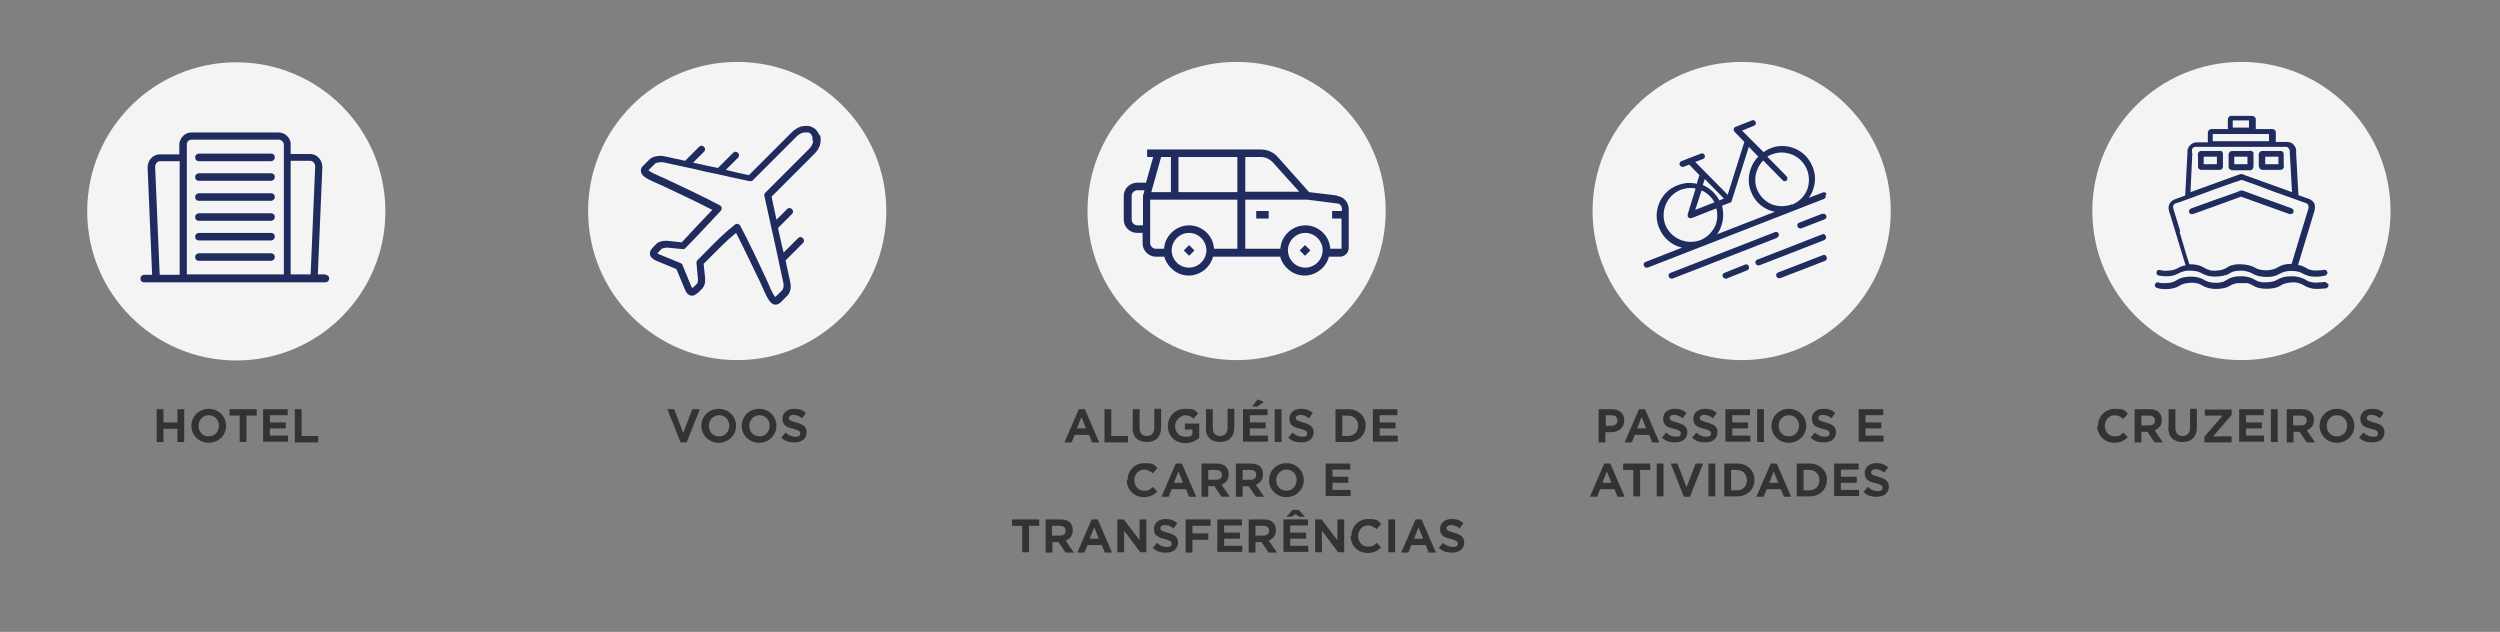 <?xml version="1.0" encoding="UTF-8"?>
<svg id="Layer_1" xmlns="http://www.w3.org/2000/svg" version="1.1" viewBox="0 0 662.3 167.4">
  <rect x="0" y="0" width="662.3" height="167.4" fill="#808080" stroke="none"/>
  <!-- Generator: Adobe Illustrator 29.5.0, SVG Export Plug-In . SVG Version: 2.1.0 Build 137)  -->
  <defs>
    <style>
      .st0 {
        fill: #f4f4f4;
      }

      .st1 {
        isolation: isolate;
      }

      .st2 {
        fill: #202c5d;
      }

      .st3 {
        fill: #333;
      }
    </style>
  </defs>
  <g>
    <g>
      <circle class="st0" cx="461.4" cy="55.9" r="39.5"/>
      <g>
        <path class="st2" d="M483.7,62.5c-.2-.4-.6-.6-1-.4l-17.2,6.7c-.4.2-.6.6-.4,1,.1.3.4.5.7.5s.2,0,.3,0l17.2-6.7c.4-.2.6-.6.4-1Z"/>
        <path class="st2" d="M483.9,51.4h0c-.2-.4-.6-.6-1-.4l-3.7,1.4c.3-.5.7-1,.9-1.6.9-2.1,1-4.5.1-6.6-.9-2.2-2.5-3.9-4.6-4.8-2.1-.9-4.5-1-6.6-.1-.6.2-1.2.6-1.8,1l-5.7-5.7,3.2-1.3c.4-.2.6-.6.4-1-.2-.4-.6-.6-1-.4l-4.3,1.7s0,0,0,0c0,0-.2,0-.3.2-.3.3-.3.8,0,1.1l2.6,2.7-4.4,14-8.6-8.7,2.1-.8c.4-.2.6-.6.4-1-.2-.4-.6-.6-1-.4l-5.2,2c-.4.2-.6.6-.4,1,.1.3.4.5.7.5s.2,0,.3,0l1.5-.6s0,0,0,0l2.7,2.8-.7,2.3c-1.6-.4-3.4-.3-5.1.4-2.2.8-3.9,2.5-4.8,4.6-.9,2.1-1,4.5-.1,6.6,1.1,2.8,3.4,4.7,6.1,5.3l-9.7,3.8c-.4.2-.6.6-.4,1,.1.3.4.5.7.5s.2,0,.3,0l46.7-18.2c.4-.2.6-.6.4-1ZM451.6,47.4h0s5.1,5.2,5.1,5.2l-1.2.5c-1-1.9-2.6-3.3-4.4-4.1l.5-1.5ZM450.7,50.4c1.4.6,2.7,1.7,3.5,3.2h0l-5.1,2,1.7-5.2ZM454.4,59.8c-.8,1.8-2.2,3.1-3.9,3.8-3.7,1.4-7.8-.4-9.3-4h0c-1.4-3.7.4-7.8,4-9.3.9-.3,1.7-.5,2.6-.5s.9,0,1.4.2c0,0-2.1,6.7-2.1,6.8,0,.2,0,.3,0,.5.1.3.4.5.7.5s.2,0,.3,0l6.6-2.6c.4,1.6.3,3.2-.3,4.7ZM455,61.9c.3-.5.6-.9.8-1.5h0c.8-1.9.9-4,.4-5.9l2.3-.9s0,0,0,0c0,0,0,0,0,0,0,0,.1,0,.2-.1,0,0,0,0,0,0,0,0,0,0,0,0,0,0,0,0,0,0,0,0,0,0,0,0,0,0,0,0,0-.1,0,0,0,0,0,0,0,0,0,0,0,0,0,0,0,0,0,0l4.6-14.5,2.5,2.6c-.8.8-1.4,1.7-1.8,2.7-.9,2.1-1,4.5-.1,6.6.8,2.2,2.5,3.9,4.6,4.8.5.2,1.1.4,1.7.5l-15.4,6ZM474.8,54.1c-1.8.7-3.7.7-5.5,0-1.8-.8-3.1-2.2-3.8-3.9-1.1-2.7-.3-5.7,1.6-7.7l5.2,5.3c.2.2.3.2.5.2s.4,0,.5-.2c.3-.3.3-.8,0-1.1l-5.1-5.2c.4-.2.8-.5,1.2-.6h0c.8-.3,1.7-.5,2.6-.5s1.9.2,2.9.6c1.8.8,3.1,2.2,3.8,3.9.7,1.8.7,3.7,0,5.5-.8,1.8-2.2,3.1-3.9,3.8Z"/>
        <path class="st2" d="M483.9,68h0c-.2-.4-.6-.6-1-.4l-11.9,4.6c-.4.2-.6.6-.4,1,.1.3.4.5.7.5s.2,0,.3,0l11.9-4.6c.4-.2.6-.6.4-1Z"/>
        <path class="st2" d="M463.3,70.5c-.2-.4-.6-.6-1-.4l-5.5,2.2c-.4.2-.6.6-.4,1,.1.3.4.5.7.5s.2,0,.3,0l5.5-2.2c.4-.2.6-.6.4-1h0Z"/>
        <path class="st2" d="M482.8,56.6l-6.2,2.4c-.4.2-.6.6-.4,1,.1.3.4.5.7.5s.2,0,.3,0l6.2-2.4c.4-.2.6-.6.4-1-.2-.4-.6-.6-1-.4Z"/>
        <path class="st2" d="M470.8,62.9c.4-.2.6-.6.4-1-.2-.4-.6-.6-1-.4l-27.7,10.8c-.4.2-.6.6-.4,1,.1.3.4.5.7.5s.2,0,.3,0l27.7-10.8h0Z"/>
      </g>
    </g>
    <g>
      <circle class="st0" cx="327.6" cy="55.9" r="39.5"/>
      <g>
        <rect class="st2" x="332.8" y="55.9" width="3.3" height="2"/>
        <path class="st2" d="M354.3,51.8l-7.5-.9-8.3-9.3c-1.1-1.3-2.8-2-4.5-2h-30.1v2h1.6l-1.9,6.8h-2.4c-1.9,0-3.5,1.6-3.5,3.5v6.3c0,1.9,1.6,3.5,3.5,3.5h1.5v2.8c0,1.9,1.6,3.5,3.5,3.5h2.3v.2c.9,2.8,3.5,4.8,6.4,4.8s5.6-2,6.4-4.8v-.2h17.9v.2c.9,2.8,3.5,4.8,6.4,4.8s5.6-2,6.4-4.8v-.2h3c1.2,0,2.3-1,2.3-2.3v-10.3c0-1.8-1.3-3.3-3.1-3.5ZM302.8,51.6c0,0,0,.2,0,.3v7.8h-1.5c-.8,0-1.5-.7-1.5-1.5v-6.3c0-.8.7-1.5,1.5-1.5h1.9l-.3,1.2ZM329.8,41.6h4.3c1.1,0,2.2.5,3,1.3l7.1,7.9h-14.3v-9.3ZM307.6,41.6h2.6v9.3h-5.2l2.6-9.3ZM315,70.9c-2.6,0-4.6-2.1-4.6-4.6s2.1-4.6,4.6-4.6,4.6,2.1,4.6,4.6-2.1,4.6-4.6,4.6ZM327.8,65.9h-6.2v-.2c-.3-3.4-3.2-6-6.6-6s-6.3,2.7-6.6,6v.2h-2.2c-.8,0-1.5-.7-1.5-1.5v-11.5h23.1v13ZM327.8,50.9h-15.6v-9.3h15.6v9.3ZM345.8,70.9c-2.6,0-4.6-2.1-4.6-4.6s2.1-4.6,4.6-4.6,4.6,2.1,4.6,4.6-2.1,4.6-4.6,4.6ZM355.4,55.9h-2.5v2h2.5v8h-3v-.2c-.3-3.4-3.2-6-6.6-6s-6.3,2.7-6.6,6v.2h-9.3v-13h16.5l7.8,1c.8,0,1.3.7,1.3,1.5v.5Z"/>
        <rect class="st2" x="344.7" y="65.3" width="2" height="2" transform="translate(54.4 263.9) rotate(-45)"/>
        <rect class="st2" x="314" y="65.3" width="2" height="2" transform="translate(45.4 242.2) rotate(-45)"/>
      </g>
    </g>
    <g>
      <circle class="st0" cx="593.8" cy="55.9" r="39.5"/>
      <g>
        <path class="st2" d="M598.5,44.2c0,.4.4.8.8.8.2,0,.5,0,.8,0h3.3c.3,0,.6,0,.8,0,.4,0,.7-.3.8-.6.1-.3,0-.9,0-1.4v-1.5c0-.3,0-.5,0-.7,0-.4-.3-.7-.6-.8-.2,0-.4,0-.7,0-1,0-2,0-2.9,0-.5,0-1,0-1.5,0-.4,0-.6.2-.8.5-.2.3-.1.7-.1,1.2v1.9c0,.2,0,.4,0,.6ZM600.1,41.5s0,0,0,0h3.5v2c-1.2,0-2.3,0-3.5,0v-2Z"/>
        <path class="st2" d="M616.5,75.1c-.1-.2-.3-.4-.7-.4-.2,0-.4,0-.6.1-.2,0-.4,0-.6,0-1.3.2-2.7,0-3.5-.5-.3-.2-.6-.4-.9-.5-.9-.4-2.2-.7-3.6-.6-1.3,0-2.4.4-3.3.9-.3.2-.6.3-.9.4-.7.2-1.6.3-2.5.3-.9,0-1.6-.2-2.2-.5-.3-.2-.6-.3-.9-.5-.9-.4-2.2-.7-3.5-.6-1.3,0-2.4.3-3.3.9-.3.2-.6.3-.9.5-.7.2-1.5.4-2.4.3-.8,0-1.7-.2-2.3-.5-.3-.1-.6-.4-.9-.5-.9-.4-2.1-.7-3.5-.6-1.4,0-2.6.4-3.5,1h0c-.9.6-2.3.8-3.7.7-.3,0-.7,0-.9-.2-.3,0-.7,0-.8.2-.2.2-.3.5-.2.8.1.3.3.4.6.5.6.2,1.3.3,2,.3,1.5,0,2.7-.2,3.7-.8.2-.1.5-.3.7-.4.7-.3,1.8-.5,2.9-.5,1.1,0,1.9.3,2.6.7,1.1.7,2.8,1.1,4.6.9,1-.1,1.9-.3,2.6-.7.2-.1.5-.3.7-.4.5-.2,1.1-.4,1.8-.4.7,0,1.5,0,2.1,0,.6.1,1.1.3,1.6.6.9.6,2.1.9,3.6.9,1.5,0,2.7-.2,3.7-.8.2-.1.5-.3.7-.4.8-.3,1.8-.5,2.9-.5.7,0,1.3.2,1.9.4.5.2.9.5,1.5.8.5.2,1.1.4,1.8.5,1,.1,2.2,0,3.1-.1.2,0,.3,0,.4-.1.4-.2.6-.6.4-1.1Z"/>
        <path class="st2" d="M580.3,56.7c.3.1.7,0,1-.1,4.1-1.5,8.3-3,12.4-4.5h0c4.1,1.5,8.3,3,12.5,4.5.1,0,.3.1.5.1.5.1,1-.3.9-.8,0-.3-.2-.6-.5-.7-.9-.3-1.8-.7-2.7-1-3.4-1.2-6.8-2.4-10.2-3.7-.2,0-.4-.1-.5,0-.3,0-.6.2-.9.3-2.1.8-4.1,1.5-6.2,2.2-1.9.7-3.8,1.4-5.8,2.1-.1,0-.3.1-.4.2-.3.1-.5.4-.5.7,0,.3.2.6.5.7Z"/>
        <path class="st2" d="M571.8,73c.7.1,1.5.2,2.3.2,1.2,0,2.1-.3,2.9-.7.3-.1.5-.3.8-.4.6-.2,1.2-.4,2-.4,1.2,0,2.3.1,3.1.5.3.1.5.3.8.4.6.3,1.2.5,1.9.6,1.5.2,3.2,0,4.3-.4.6-.2,1-.6,1.6-.8.6-.2,1.3-.3,2.1-.3,1.2,0,2.2.3,3,.7.8.5,1.7.8,2.8.9,1.6.2,3.1,0,4.2-.6.3-.1.5-.3.8-.4.8-.4,1.9-.6,3.1-.5.8,0,1.5.2,2,.4.3.1.5.3.8.4.8.4,1.8.7,2.9.7.8,0,1.6,0,2.3-.2.3,0,.7-.1.9-.4.2-.2.3-.6,0-.9-.1-.2-.4-.4-.8-.3-.2,0-.3,0-.5.1-.2,0-.4,0-.5,0-1.4.2-2.8,0-3.6-.6-.1,0-.2-.2-.4-.2-.5-.3-1.1-.5-1.8-.6,0,0,0,0,0,0,1.3-4.4,2.7-8.8,4-13.2.1-.4.3-.9.4-1.3.1-.5.1-1,0-1.5-.1-.4-.4-.8-.7-1-.3-.3-.6-.5-1.1-.6-.8-.3-1.7-.6-2.5-.9,0,0,0,0,0,0-.2-3.6-.4-7.2-.6-10.8,0-.4,0-.8,0-1.2-.1-.7-.5-1.2-.9-1.6-.2-.2-.5-.3-.8-.4-.3-.1-.7-.1-1.1-.1h-2.6c0-.7,0-1.5,0-2.2,0-.2,0-.4,0-.5-.1-.4-.4-.7-.9-.7-.4,0-.7,0-1.1,0h-3.3c0-.9,0-1.7,0-2.5,0-.4-.2-.7-.4-.8-.3-.2-.6-.2-1.1-.2h-4.4c-.2,0-.4,0-.6,0-.4,0-.6.2-.7.4-.2.2-.2.5-.2.9,0,.7,0,1.5,0,2.2h-3.3c-.4,0-.7,0-1.1,0-.3,0-.6.2-.7.4-.2.2-.2.5-.2.9v2.2s0,0,0,0h-2.5c-.4,0-.8,0-1.1.1-.9.3-1.6,1-1.8,2,0,.2,0,.4,0,.6-.2,3.8-.4,7.7-.6,11.4-.8.3-1.7.6-2.5.9-.4.2-.8.3-1.1.6-.6.5-1,1.5-.7,2.5.1.5.3.9.4,1.3,1.3,4.4,2.7,8.8,4,13.2,0,0,0,0,0,0-.7.1-1.3.3-1.8.6-.3.1-.5.3-.8.4-.8.3-2,.5-3.2.4-.3,0-.7-.1-1-.2-.4,0-.7.1-.8.3-.2.3-.1.7,0,.9.2.2.5.3.9.4ZM591.5,31.9h4.3v1.9h-4.3v-1.9h0s0,0,0,0ZM586.3,35.5s0,0,0,0h14.8v1.9h-14.9v-1.9ZM580.7,40.5c0-.3,0-.5,0-.8,0-.4.4-.8.9-.8.2,0,.4,0,.6,0,7.6,0,15.3,0,22.9,0,.2,0,.4,0,.6,0,.2,0,.3,0,.4.2.2.1.4.4.5.7,0,.2,0,.4,0,.5h0c.2,3.5.4,7,.6,10.6-4.2-1.5-8.3-3-12.5-4.5-.1,0-.3-.1-.4-.2-.1,0-.3-.1-.4-.1-.3,0-.7.1-.9.2-4.2,1.5-8.5,3.1-12.7,4.6.2-3.5.3-6.9.5-10.4ZM577.6,61.3c-.6-2-1.2-3.9-1.8-5.9,0-.2-.1-.4-.1-.6,0-.9.9-1,1.6-1.2,1.4-.5,2.7-1,4.1-1.5,3.4-1.3,6.8-2.5,10.2-3.7.6-.2,1.2-.4,1.8-.6,0,0,.2,0,.3-.1,0,0,.2,0,.3,0,2.7.9,5.3,1.9,7.9,2.9,2.9,1,5.8,2.1,8.7,3.1.2,0,.4.1.5.2.3.2.5.5.5.9,0,.2,0,.4-.1.6-1.5,4.8-2.9,9.6-4.4,14.5,0,0,0,0-.1,0-1.4,0-2.5.3-3.4.8-.2.1-.4.3-.7.4-.7.3-1.6.5-2.6.5s-1.9-.2-2.6-.5c-.2-.1-.4-.3-.7-.4-.5-.2-1-.4-1.6-.5-.6-.1-1.3-.2-1.9-.2-.7,0-1.3,0-1.9.2-.6.1-1.1.3-1.5.6-.2.1-.4.3-.7.4-.7.3-1.6.5-2.6.5s-1.3,0-1.8-.3c-.3,0-.5-.2-.8-.3-.2-.1-.4-.3-.7-.4-.9-.5-2.1-.7-3.5-.7-.2-.7-.5-1.5-.7-2.2-.6-2.1-1.3-4.3-1.9-6.4Z"/>
        <path class="st2" d="M588.2,40c-.2,0-.4,0-.7,0-1,0-2,0-2.9,0-.5,0-1,0-1.5,0-.4,0-.7.3-.8.6-.1.4,0,.9,0,1.4,0,.5,0,1,0,1.5,0,.3,0,.5,0,.7,0,.4.3.7.7.8.2,0,.4,0,.7,0h3.7c.2,0,.5,0,.7,0,.4,0,.7-.3.8-.7,0-.2,0-.4,0-.7,0-.8,0-1.4,0-2.2,0-.3,0-.5,0-.7,0-.4-.3-.7-.7-.8ZM587.3,43.5h-3.5c0-.6,0-1.3,0-2h3.5v2Z"/>
        <path class="st2" d="M596.4,45c.3,0,.4-.3.5-.5.1-.2.1-.6.1-.9v-2.1c0-.4,0-.7,0-1-.1-.3-.3-.4-.5-.5-.2-.1-.6,0-1,0-1,0-2.1,0-3.1,0s-.7,0-1.1,0h0s0,0,0,0c-.5,0-.8.4-.9.8,0,.2,0,.5,0,.8v.9c0,.6,0,1.2,0,1.7,0,.5.4.8.9.9.3,0,.7,0,1,0h3.1c.4,0,.7,0,1,0ZM591.9,43.5v-2h0s0,0,0,0h3.5v2c-1.1,0-2.3,0-3.5,0Z"/>
      </g>
    </g>
    <g>
      <circle class="st0" cx="195.3" cy="55.9" r="39.5"/>
      <path class="st2" d="M217.1,35.9c-.2-.6-.5-1-.9-1.5-.4-.4-.9-.7-1.5-.9-.5-.2-1.1-.2-1.7-.1-.6,0-1.1.2-1.7.5-.5.3-1,.6-1.5,1.1l-11.4,11.4c-1.5-.3-4.2-.9-6.1-1.4l3.2-3.2c.4-.4.4-.9,0-1.3s-.9-.4-1.3,0l-4,4-2.9-.6c-1.3-.3-2.6-.6-3.7-.8l2.9-2.9c.4-.4.4-.9,0-1.3-.4-.4-.9-.4-1.3,0l-3.7,3.7-5.5-1.2c-1.2-.3-3,0-3.8.7l-1.9,1.9c-.4.4-.6.9-.5,1.5.2,1.2,1.8,2,4.1,3,.3.1.6.3.9.4l.9.4c4.5,2.1,8.7,4.1,13,6.3-1.3,1.4-2.6,2.7-3.8,4-1.4,1.5-2.8,3-4.3,4.6l-3.8-.4c0,0-.2,0-.3,0,0,0-.1,0-.2,0-.8,0-1.8.2-2.4.8l-.7.7c-.6.6-1.2,1.3-1,2.2.2.8,1,1.3,1.7,1.6l5.3,2.2,2.2,5.3c.3.7.7,1.5,1.6,1.7.8.2,1.5-.4,2.2-1l.7-.7c.7-.7,1-1.7.9-2.9l-.4-3.8c.5-.5,1.1-1.1,1.6-1.6,2.3-2.3,4.5-4.6,7-6.6,2.2,4.3,4.2,8.6,6.4,13.1l.4.9c.1.2.2.5.4.9,1,2.2,1.8,3.9,3,4.1,0,0,.2,0,.3,0,.4,0,.8-.2,1.2-.5l1.9-1.9c.8-.8,1.1-2.2.7-3.8l-1.2-5.5,4.6-4.6c.4-.4.4-.9,0-1.3-.4-.4-.9-.4-1.3,0l-3.8,3.8-.4-1.6c-.4-1.6-.7-3.3-1.1-4.9l3.7-3.7c.4-.4.4-.9,0-1.3s-.9-.4-1.3,0l-2.8,2.8-1.3-6.1,11.4-11.4c.4-.4.8-.9,1.1-1.5.3-.5.4-1.1.5-1.7,0-.6,0-1.1-.1-1.7ZM215.4,37.3c0,.4-.1.7-.3,1.1-.2.4-.4.7-.7,1l-11.7,11.7c-.2.2-.3.5-.2.8l1.8,8.2h0c.4,1.8.8,3.6,1.2,5.4l.7,3.3h0s1.3,6,1.3,6c.2.8.1,1.7-.3,2.1l-1.8,1.8c-.5-.5-1.3-2.2-1.6-3-.1-.3-.3-.7-.4-.9l-.4-.9c-2.3-4.9-4.4-9.4-6.9-14.1-.1-.2-.4-.4-.6-.5-.3,0-.5,0-.8.2-2.9,2.3-5.4,4.8-8,7.5-.6.6-1.2,1.2-1.9,1.9-.2.2-.3.5-.3.7l.4,4.2c0,.6,0,1.2-.3,1.4l-.7.7c-.2.2-.4.4-.5.4,0,0-.2-.3-.3-.5l-2.3-5.6c0-.2-.3-.4-.5-.5l-5.6-2.3c-.3-.1-.4-.2-.5-.3,0,0,.2-.3.4-.5l.7-.7c0,0,.4-.2,1.3-.3,0,0,.2,0,.2,0l4.1.4c.3,0,.5,0,.7-.3,1.6-1.6,3.2-3.3,4.7-4.9,1.5-1.6,3-3.2,4.6-4.9.2-.2.3-.5.3-.8,0-.3-.2-.5-.5-.7-4.7-2.5-9.3-4.6-14.1-6.9l-.9-.4c-.3-.1-.6-.3-.9-.4-.7-.3-2.5-1.1-3-1.6l1.8-1.8c.2-.2,1.3-.4,2.1-.3l6,1.3h0c1.1.2,3.3.7,5.3,1.2l3.4.7h0s0,0,0,0c1.7.4,6.6,1.5,8.2,1.8.3,0,.6,0,.8-.2l11.7-11.7c.3-.3.6-.5,1-.7.3-.2.7-.3,1.1-.3.3,0,.6,0,.9,0,.3,0,.5.2.7.4.2.2.3.4.4.7,0,.3.1.6,0,.9Z"/>
    </g>
    <g>
      <circle class="st0" cx="62.6" cy="56" r="39.5"/>
      <g>
        <path class="st2" d="M52.7,42.7h19.1c.5,0,1-.4,1-1s-.4-1-1-1h-19.1c-.5,0-1,.4-1,1s.4,1,1,1Z"/>
        <path class="st2" d="M52.7,47.9h19.1c.5,0,1-.4,1-1s-.4-1-1-1h-19.1c-.5,0-1,.4-1,1s.4,1,1,1Z"/>
        <path class="st2" d="M52.7,53.2h19.1c.5,0,1-.4,1-1s-.4-1-1-1h-19.1c-.5,0-1,.4-1,1s.4,1,1,1Z"/>
        <path class="st2" d="M52.7,58.5h19.1c.5,0,1-.4,1-1s-.4-1-1-1h-19.1c-.5,0-1,.4-1,1s.4,1,1,1Z"/>
        <path class="st2" d="M52.7,63.7h19.1c.5,0,1-.4,1-1s-.4-1-1-1h-19.1c-.5,0-1,.4-1,1s.4,1,1,1Z"/>
        <path class="st2" d="M71.8,67.1h-19.1c-.5,0-1,.4-1,1s.4,1,1,1h19.1c.5,0,1-.4,1-1s-.4-1-1-1Z"/>
        <path class="st2" d="M86.3,72.7h-2.1l1.2-28.4s0,0,0,0c0-1.9-1.4-3.5-3.2-3.5h-4.8c-.1,0-.3,0-.4,0v-2.8s0,0,0-.1c-.2-1.6-1.6-2.8-3.2-2.8h-23.1c-1.6,0-2.9,1.2-3.2,2.9,0,0,0,0,0,.1v2.8c-.1,0-.3,0-.4,0h-4.8c-1.8,0-3.2,1.6-3.2,3.5s0,0,0,0l1.2,28.4h-2.1c-.5,0-1,.4-1,1s.4,1,1,1h48c.5,0,1-.4,1-1s-.4-1-1-1ZM42.3,72.7l-1.2-28.5c0-.8.6-1.5,1.3-1.5h4.8c.1,0,.3,0,.4,0v30.1h-5.2ZM75.1,72.7h-25.6v-34.6c.1-.7.6-1.1,1.3-1.1h23.1c.6,0,1.1.5,1.3,1.1v34.6ZM82.2,72.7h-5.2v-30.1c.1,0,.3,0,.4,0h4.8c.7,0,1.3.7,1.3,1.5l-1.2,28.5Z"/>
      </g>
    </g>
  </g>
  <g>
    <g class="st1">
      <path class="st3" d="M41.5,108.4h1.8v3.5h3.7v-3.5h1.8v8.7h-1.8v-3.5h-3.7v3.5h-1.8v-8.7Z"/>
      <path class="st3" d="M50.7,112.8h0c0-2.5,2-4.5,4.6-4.5s4.6,2,4.6,4.5h0c0,2.5-2,4.5-4.6,4.5s-4.6-2-4.6-4.5ZM58,112.8h0c0-1.6-1.1-2.8-2.7-2.8s-2.7,1.3-2.7,2.8h0c0,1.6,1.1,2.8,2.7,2.8s2.7-1.3,2.7-2.8Z"/>
      <path class="st3" d="M63.5,110.1h-2.7v-1.7h7.2v1.7h-2.7v7h-1.8v-7Z"/>
      <path class="st3" d="M69.6,108.4h6.6v1.6h-4.7v1.9h4.2v1.6h-4.2v1.9h4.8v1.6h-6.6v-8.7Z"/>
      <path class="st3" d="M78.1,108.4h1.8v7.1h4.4v1.7h-6.2v-8.7Z"/>
    </g>
    <g class="st1">
      <path class="st3" d="M176.6,108.4h2l2.4,6.3,2.4-6.3h2l-3.5,8.8h-1.6l-3.5-8.8Z"/>
      <path class="st3" d="M185.8,112.8h0c0-2.5,2-4.5,4.6-4.5s4.6,2,4.6,4.5h0c0,2.5-2,4.5-4.6,4.5s-4.6-2-4.6-4.5ZM193.2,112.8h0c0-1.6-1.1-2.8-2.7-2.8s-2.7,1.3-2.7,2.8h0c0,1.6,1.1,2.8,2.7,2.8s2.7-1.3,2.7-2.8Z"/>
      <path class="st3" d="M196.5,112.8h0c0-2.5,2-4.5,4.6-4.5s4.6,2,4.6,4.5h0c0,2.5-2,4.5-4.6,4.5s-4.6-2-4.6-4.5ZM203.9,112.8h0c0-1.6-1.1-2.8-2.7-2.8s-2.7,1.3-2.7,2.8h0c0,1.6,1.1,2.8,2.7,2.8s2.7-1.3,2.7-2.8Z"/>
      <path class="st3" d="M207,115.9l1.1-1.3c.8.7,1.6,1.1,2.6,1.1s1.3-.3,1.3-.9h0c0-.5-.3-.8-1.8-1.2-1.8-.4-2.9-.9-2.9-2.7h0c0-1.6,1.3-2.6,3-2.6s2.3.4,3.2,1.1l-1,1.4c-.8-.6-1.5-.9-2.3-.9s-1.2.4-1.2.8h0c0,.6.4.8,1.9,1.2,1.8.5,2.8,1.1,2.8,2.6h0c0,1.7-1.3,2.7-3.2,2.7s-2.7-.5-3.7-1.4Z"/>
    </g>
    <g class="st1">
      <path class="st3" d="M423.5,108.4h3.5c2.1,0,3.3,1.2,3.3,3h0c0,2-1.6,3.1-3.5,3.1h-1.5v2.7h-1.8v-8.7ZM426.9,112.8c1,0,1.6-.6,1.6-1.4h0c0-.9-.6-1.4-1.6-1.4h-1.5v2.8h1.6Z"/>
      <path class="st3" d="M434.1,108.4h1.7l3.8,8.8h-1.9l-.8-2h-3.8l-.8,2h-1.9l3.8-8.8ZM436.1,113.5l-1.2-3-1.2,3h2.5Z"/>
      <path class="st3" d="M440.3,115.9l1.1-1.3c.8.7,1.6,1.1,2.6,1.1s1.3-.3,1.3-.9h0c0-.5-.3-.8-1.8-1.2-1.8-.4-2.9-.9-2.9-2.7h0c0-1.6,1.3-2.6,3-2.6s2.3.4,3.2,1.1l-1,1.4c-.8-.6-1.5-.9-2.3-.9s-1.2.4-1.2.8h0c0,.6.4.8,1.9,1.2,1.8.5,2.8,1.1,2.8,2.6h0c0,1.7-1.3,2.7-3.2,2.7s-2.7-.5-3.7-1.4Z"/>
      <path class="st3" d="M448.3,115.9l1.1-1.3c.8.7,1.6,1.1,2.6,1.1s1.3-.3,1.3-.9h0c0-.5-.3-.8-1.8-1.2-1.8-.4-2.9-.9-2.9-2.7h0c0-1.6,1.3-2.6,3-2.6s2.3.4,3.2,1.1l-1,1.4c-.8-.6-1.5-.9-2.3-.9s-1.2.4-1.2.8h0c0,.6.4.8,1.9,1.2,1.8.5,2.8,1.1,2.8,2.6h0c0,1.7-1.3,2.7-3.2,2.7s-2.7-.5-3.7-1.4Z"/>
      <path class="st3" d="M457,108.4h6.6v1.6h-4.7v1.9h4.2v1.6h-4.2v1.9h4.8v1.6h-6.6v-8.7Z"/>
      <path class="st3" d="M465.5,108.4h1.8v8.7h-1.8v-8.7Z"/>
      <path class="st3" d="M469.3,112.8h0c0-2.5,2-4.5,4.6-4.5s4.6,2,4.6,4.5h0c0,2.5-2,4.5-4.6,4.5s-4.6-2-4.6-4.5ZM476.6,112.8h0c0-1.6-1.1-2.8-2.7-2.8s-2.7,1.3-2.7,2.8h0c0,1.6,1.1,2.8,2.7,2.8s2.7-1.3,2.7-2.8Z"/>
      <path class="st3" d="M479.7,115.9l1.1-1.3c.8.7,1.6,1.1,2.6,1.1s1.3-.3,1.3-.9h0c0-.5-.3-.8-1.8-1.2-1.8-.4-2.9-.9-2.9-2.7h0c0-1.6,1.3-2.6,3-2.6s2.3.4,3.2,1.1l-1,1.4c-.8-.6-1.5-.9-2.3-.9s-1.2.4-1.2.8h0c0,.6.4.8,1.9,1.2,1.8.5,2.8,1.1,2.8,2.6h0c0,1.7-1.3,2.7-3.2,2.7s-2.7-.5-3.7-1.4Z"/>
      <path class="st3" d="M492.3,108.4h6.6v1.6h-4.7v1.9h4.2v1.6h-4.2v1.9h4.8v1.6h-6.6v-8.7Z"/>
    </g>
    <g class="st1">
      <path class="st3" d="M424.9,122.8h1.7l3.8,8.8h-1.9l-.8-2h-3.8l-.8,2h-1.9l3.8-8.8ZM426.9,127.9l-1.2-3-1.2,3h2.5Z"/>
      <path class="st3" d="M432.7,124.5h-2.7v-1.7h7.2v1.7h-2.7v7h-1.8v-7Z"/>
      <path class="st3" d="M438.9,122.8h1.8v8.7h-1.8v-8.7Z"/>
      <path class="st3" d="M442.4,122.8h2l2.4,6.3,2.4-6.3h2l-3.5,8.8h-1.6l-3.5-8.8Z"/>
      <path class="st3" d="M452.6,122.8h1.8v8.7h-1.8v-8.7Z"/>
      <path class="st3" d="M456.8,122.8h3.4c2.7,0,4.6,1.9,4.6,4.3h0c0,2.5-1.9,4.4-4.6,4.4h-3.4v-8.7ZM458.6,124.5v5.4h1.5c1.6,0,2.7-1.1,2.7-2.7h0c0-1.6-1.1-2.7-2.7-2.7h-1.5Z"/>
      <path class="st3" d="M469,122.8h1.7l3.8,8.8h-1.9l-.8-2h-3.8l-.8,2h-1.9l3.8-8.8ZM471.1,127.9l-1.2-3-1.2,3h2.5Z"/>
      <path class="st3" d="M476,122.8h3.4c2.7,0,4.6,1.9,4.6,4.3h0c0,2.5-1.9,4.4-4.6,4.4h-3.4v-8.7ZM477.8,124.5v5.4h1.5c1.6,0,2.7-1.1,2.7-2.7h0c0-1.6-1.1-2.7-2.7-2.7h-1.5Z"/>
      <path class="st3" d="M485.8,122.8h6.6v1.6h-4.7v1.9h4.2v1.6h-4.2v1.9h4.8v1.6h-6.6v-8.7Z"/>
      <path class="st3" d="M493.7,130.3l1.1-1.3c.8.7,1.6,1.1,2.6,1.1s1.3-.3,1.3-.9h0c0-.5-.3-.8-1.8-1.2-1.8-.4-2.9-.9-2.9-2.7h0c0-1.6,1.3-2.6,3-2.6s2.3.4,3.2,1.1l-1,1.4c-.8-.6-1.5-.9-2.3-.9s-1.2.4-1.2.8h0c0,.6.4.8,1.9,1.2,1.8.5,2.8,1.1,2.8,2.6h0c0,1.7-1.3,2.7-3.2,2.7s-2.7-.5-3.7-1.4Z"/>
    </g>
    <g class="st1">
      <path class="st3" d="M555.8,112.8h0c0-2.5,1.9-4.5,4.5-4.5s2.6.5,3.4,1.3l-1.2,1.4c-.7-.6-1.4-1-2.3-1-1.5,0-2.6,1.3-2.6,2.8h0c0,1.6,1.1,2.8,2.6,2.8s1.6-.4,2.3-1l1.2,1.2c-.9.9-1.9,1.5-3.6,1.5-2.6,0-4.5-2-4.5-4.5Z"/>
      <path class="st3" d="M565.5,108.4h4c1.1,0,2,.3,2.5.9.5.5.7,1.2.7,2h0c0,1.4-.8,2.3-1.9,2.7l2.2,3.2h-2.2l-1.9-2.8h-1.6v2.8h-1.8v-8.7ZM569.4,112.7c1,0,1.5-.5,1.5-1.3h0c0-.9-.6-1.3-1.6-1.3h-2v2.6h2Z"/>
      <path class="st3" d="M574.5,113.4v-5h1.8v4.9c0,1.5.7,2.2,1.9,2.2s2-.7,2-2.2v-5h1.8v4.9c0,2.6-1.5,3.9-3.8,3.9s-3.8-1.3-3.8-3.9Z"/>
      <path class="st3" d="M583.9,115.8l4.9-5.7h-4.7v-1.6h7.1v1.4l-4.9,5.7h4.9v1.6h-7.2v-1.4Z"/>
      <path class="st3" d="M593.1,108.4h6.6v1.6h-4.7v1.9h4.2v1.6h-4.2v1.9h4.8v1.6h-6.6v-8.7Z"/>
      <path class="st3" d="M601.6,108.4h1.8v8.7h-1.8v-8.7Z"/>
      <path class="st3" d="M605.8,108.4h4c1.1,0,2,.3,2.5.9.5.5.7,1.2.7,2h0c0,1.4-.8,2.3-1.9,2.7l2.2,3.2h-2.2l-1.9-2.8h-1.6v2.8h-1.8v-8.7ZM609.6,112.7c1,0,1.5-.5,1.5-1.3h0c0-.9-.6-1.3-1.6-1.3h-2v2.6h2Z"/>
      <path class="st3" d="M614.5,112.8h0c0-2.5,2-4.5,4.6-4.5s4.6,2,4.6,4.5h0c0,2.5-2,4.5-4.6,4.5s-4.6-2-4.6-4.5ZM621.8,112.8h0c0-1.6-1.1-2.8-2.7-2.8s-2.7,1.3-2.7,2.8h0c0,1.6,1.1,2.8,2.7,2.8s2.7-1.3,2.7-2.8Z"/>
      <path class="st3" d="M625,115.9l1.1-1.3c.8.7,1.6,1.1,2.6,1.1s1.3-.3,1.3-.9h0c0-.5-.3-.8-1.8-1.2-1.8-.4-2.9-.9-2.9-2.7h0c0-1.6,1.3-2.6,3-2.6s2.3.4,3.2,1.1l-1,1.4c-.8-.6-1.5-.9-2.3-.9s-1.2.4-1.2.8h0c0,.6.4.8,1.9,1.2,1.8.5,2.8,1.1,2.8,2.6h0c0,1.7-1.3,2.7-3.2,2.7s-2.7-.5-3.7-1.4Z"/>
    </g>
    <g class="st1">
      <path class="st3" d="M285.7,108.4h1.7l3.8,8.8h-1.9l-.8-2h-3.8l-.8,2h-1.9l3.8-8.8ZM287.7,113.5l-1.2-3-1.2,3h2.5Z"/>
      <path class="st3" d="M292.6,108.4h1.8v7.1h4.4v1.7h-6.2v-8.7Z"/>
      <path class="st3" d="M300.1,113.4v-5h1.8v4.9c0,1.5.7,2.2,1.9,2.2s2-.7,2-2.2v-5h1.8v4.9c0,2.6-1.5,3.9-3.8,3.9s-3.8-1.3-3.8-3.9Z"/>
      <path class="st3" d="M309.4,112.8h0c0-2.5,1.9-4.5,4.6-4.5s2.5.4,3.4,1.2l-1.2,1.4c-.7-.6-1.3-.9-2.3-.9s-2.6,1.3-2.6,2.8h0c0,1.7,1.1,2.9,2.7,2.9s1.4-.2,1.9-.6v-1.3h-2v-1.6h3.8v3.8c-.9.8-2.1,1.4-3.7,1.4-2.7,0-4.6-1.9-4.6-4.5Z"/>
      <path class="st3" d="M319.5,113.4v-5h1.8v4.9c0,1.5.7,2.2,1.9,2.2s2-.7,2-2.2v-5h1.8v4.9c0,2.6-1.5,3.9-3.8,3.9s-3.8-1.3-3.8-3.9Z"/>
      <path class="st3" d="M329.2,108.4h6.6v1.6h-4.7v1.9h4.2v1.6h-4.2v1.9h4.8v1.6h-6.6v-8.7ZM333.2,105.8l1.6.7-1.7,1.2h-1.4l1.5-1.9Z"/>
      <path class="st3" d="M337.7,108.4h1.8v8.7h-1.8v-8.7Z"/>
      <path class="st3" d="M341.3,115.9l1.1-1.3c.8.7,1.6,1.1,2.6,1.1s1.3-.3,1.3-.9h0c0-.5-.3-.8-1.8-1.2-1.8-.4-2.9-.9-2.9-2.7h0c0-1.6,1.3-2.6,3-2.6s2.3.4,3.2,1.1l-1,1.4c-.8-.6-1.5-.9-2.3-.9s-1.2.4-1.2.8h0c0,.6.4.8,1.9,1.2,1.8.5,2.8,1.1,2.8,2.6h0c0,1.7-1.3,2.7-3.2,2.7s-2.7-.5-3.7-1.4Z"/>
      <path class="st3" d="M353.8,108.4h3.4c2.7,0,4.6,1.9,4.6,4.3h0c0,2.5-1.9,4.4-4.6,4.4h-3.4v-8.7ZM355.6,110.1v5.4h1.5c1.6,0,2.7-1.1,2.7-2.7h0c0-1.6-1.1-2.7-2.7-2.7h-1.5Z"/>
      <path class="st3" d="M363.6,108.4h6.6v1.6h-4.7v1.9h4.2v1.6h-4.2v1.9h4.8v1.6h-6.6v-8.7Z"/>
    </g>
    <g class="st1">
      <path class="st3" d="M298.7,127.2h0c0-2.5,1.9-4.5,4.5-4.5s2.6.5,3.4,1.3l-1.2,1.4c-.7-.6-1.4-1-2.3-1-1.5,0-2.6,1.3-2.6,2.8h0c0,1.6,1.1,2.8,2.6,2.8s1.6-.4,2.3-1l1.2,1.2c-.9.9-1.9,1.5-3.6,1.5-2.6,0-4.5-2-4.5-4.5Z"/>
      <path class="st3" d="M311.4,122.8h1.7l3.8,8.8h-1.9l-.8-2h-3.8l-.8,2h-1.9l3.8-8.8ZM313.4,127.9l-1.2-3-1.2,3h2.5Z"/>
      <path class="st3" d="M318.3,122.8h4c1.1,0,2,.3,2.5.9.5.5.7,1.2.7,2h0c0,1.4-.8,2.3-1.9,2.7l2.2,3.2h-2.2l-1.9-2.8h-1.6v2.8h-1.8v-8.7ZM322.2,127.1c1,0,1.5-.5,1.5-1.3h0c0-.9-.6-1.3-1.6-1.3h-2v2.6h2Z"/>
      <path class="st3" d="M327.4,122.8h4c1.1,0,2,.3,2.5.9.5.5.7,1.2.7,2h0c0,1.4-.8,2.3-1.9,2.7l2.2,3.2h-2.2l-1.9-2.8h-1.6v2.8h-1.8v-8.7ZM331.3,127.1c1,0,1.5-.5,1.5-1.3h0c0-.9-.6-1.3-1.6-1.3h-2v2.6h2Z"/>
      <path class="st3" d="M336.2,127.2h0c0-2.5,2-4.5,4.6-4.5s4.6,2,4.6,4.5h0c0,2.5-2,4.5-4.6,4.5s-4.6-2-4.6-4.5ZM343.5,127.2h0c0-1.6-1.1-2.8-2.7-2.8s-2.7,1.3-2.7,2.8h0c0,1.6,1.1,2.8,2.7,2.8s2.7-1.3,2.7-2.8Z"/>
      <path class="st3" d="M351.1,122.8h6.6v1.6h-4.7v1.9h4.2v1.6h-4.2v1.9h4.8v1.6h-6.6v-8.7Z"/>
    </g>
    <g class="st1">
      <path class="st3" d="M270.8,139.3h-2.7v-1.7h7.2v1.7h-2.7v7h-1.8v-7Z"/>
      <path class="st3" d="M277,137.6h4c1.1,0,2,.3,2.5.9.5.5.7,1.2.7,2h0c0,1.4-.8,2.3-1.9,2.7l2.2,3.2h-2.2l-1.9-2.8h-1.6v2.8h-1.8v-8.7ZM280.8,141.9c1,0,1.5-.5,1.5-1.3h0c0-.9-.6-1.3-1.6-1.3h-2v2.6h2Z"/>
      <path class="st3" d="M289.1,137.6h1.7l3.8,8.8h-1.9l-.8-2h-3.8l-.8,2h-1.9l3.8-8.8ZM291.1,142.7l-1.2-3-1.2,3h2.5Z"/>
      <path class="st3" d="M296,137.6h1.7l4.2,5.5v-5.5h1.8v8.7h-1.6l-4.3-5.7v5.7h-1.8v-8.7Z"/>
      <path class="st3" d="M305.4,145.1l1.1-1.3c.8.7,1.6,1.1,2.6,1.1s1.3-.3,1.3-.9h0c0-.5-.3-.8-1.8-1.2-1.8-.4-2.9-.9-2.9-2.7h0c0-1.6,1.3-2.6,3-2.6s2.3.4,3.2,1.1l-1,1.4c-.8-.6-1.5-.9-2.3-.9s-1.2.4-1.2.8h0c0,.6.4.8,1.9,1.2,1.8.5,2.8,1.1,2.8,2.6h0c0,1.7-1.3,2.7-3.2,2.7s-2.7-.5-3.7-1.4Z"/>
      <path class="st3" d="M314.1,137.6h6.6v1.7h-4.8v2h4.2v1.7h-4.2v3.4h-1.8v-8.7Z"/>
      <path class="st3" d="M322.4,137.6h6.6v1.6h-4.7v1.9h4.2v1.6h-4.2v1.9h4.8v1.6h-6.6v-8.7Z"/>
      <path class="st3" d="M330.8,137.6h4c1.1,0,2,.3,2.5.9.5.5.7,1.2.7,2h0c0,1.4-.8,2.3-1.9,2.7l2.2,3.2h-2.2l-1.9-2.8h-1.6v2.8h-1.8v-8.7ZM334.7,141.9c1,0,1.5-.5,1.5-1.3h0c0-.9-.6-1.3-1.6-1.3h-2v2.6h2Z"/>
      <path class="st3" d="M339.9,137.6h6.6v1.6h-4.7v1.9h4.2v1.6h-4.2v1.9h4.8v1.6h-6.6v-8.7ZM342.4,135.1h1.7l1.6,1.8h-1.5l-1-.7-1,.7h-1.4l1.6-1.8Z"/>
      <path class="st3" d="M348.4,137.6h1.7l4.2,5.5v-5.5h1.8v8.7h-1.6l-4.3-5.7v5.7h-1.8v-8.7Z"/>
      <path class="st3" d="M358,142h0c0-2.5,1.9-4.5,4.5-4.5s2.6.5,3.4,1.3l-1.2,1.4c-.7-.6-1.4-1-2.3-1-1.5,0-2.6,1.3-2.6,2.8h0c0,1.6,1.1,2.8,2.6,2.8s1.6-.4,2.3-1l1.2,1.2c-.9.9-1.9,1.5-3.6,1.5-2.6,0-4.5-2-4.5-4.5Z"/>
      <path class="st3" d="M367.8,137.6h1.8v8.7h-1.8v-8.7Z"/>
      <path class="st3" d="M374.9,137.6h1.7l3.8,8.8h-1.9l-.8-2h-3.8l-.8,2h-1.9l3.8-8.8ZM377,142.7l-1.2-3-1.2,3h2.5Z"/>
      <path class="st3" d="M381.2,145.1l1.1-1.3c.8.7,1.6,1.1,2.6,1.1s1.3-.3,1.3-.9h0c0-.5-.3-.8-1.8-1.2-1.8-.4-2.9-.9-2.9-2.7h0c0-1.6,1.3-2.6,3-2.6s2.3.4,3.2,1.1l-1,1.4c-.8-.6-1.5-.9-2.3-.9s-1.2.4-1.2.8h0c0,.6.4.8,1.9,1.2,1.8.5,2.8,1.1,2.8,2.6h0c0,1.7-1.3,2.7-3.2,2.7s-2.7-.5-3.7-1.4Z"/>
    </g>
  </g>
</svg>